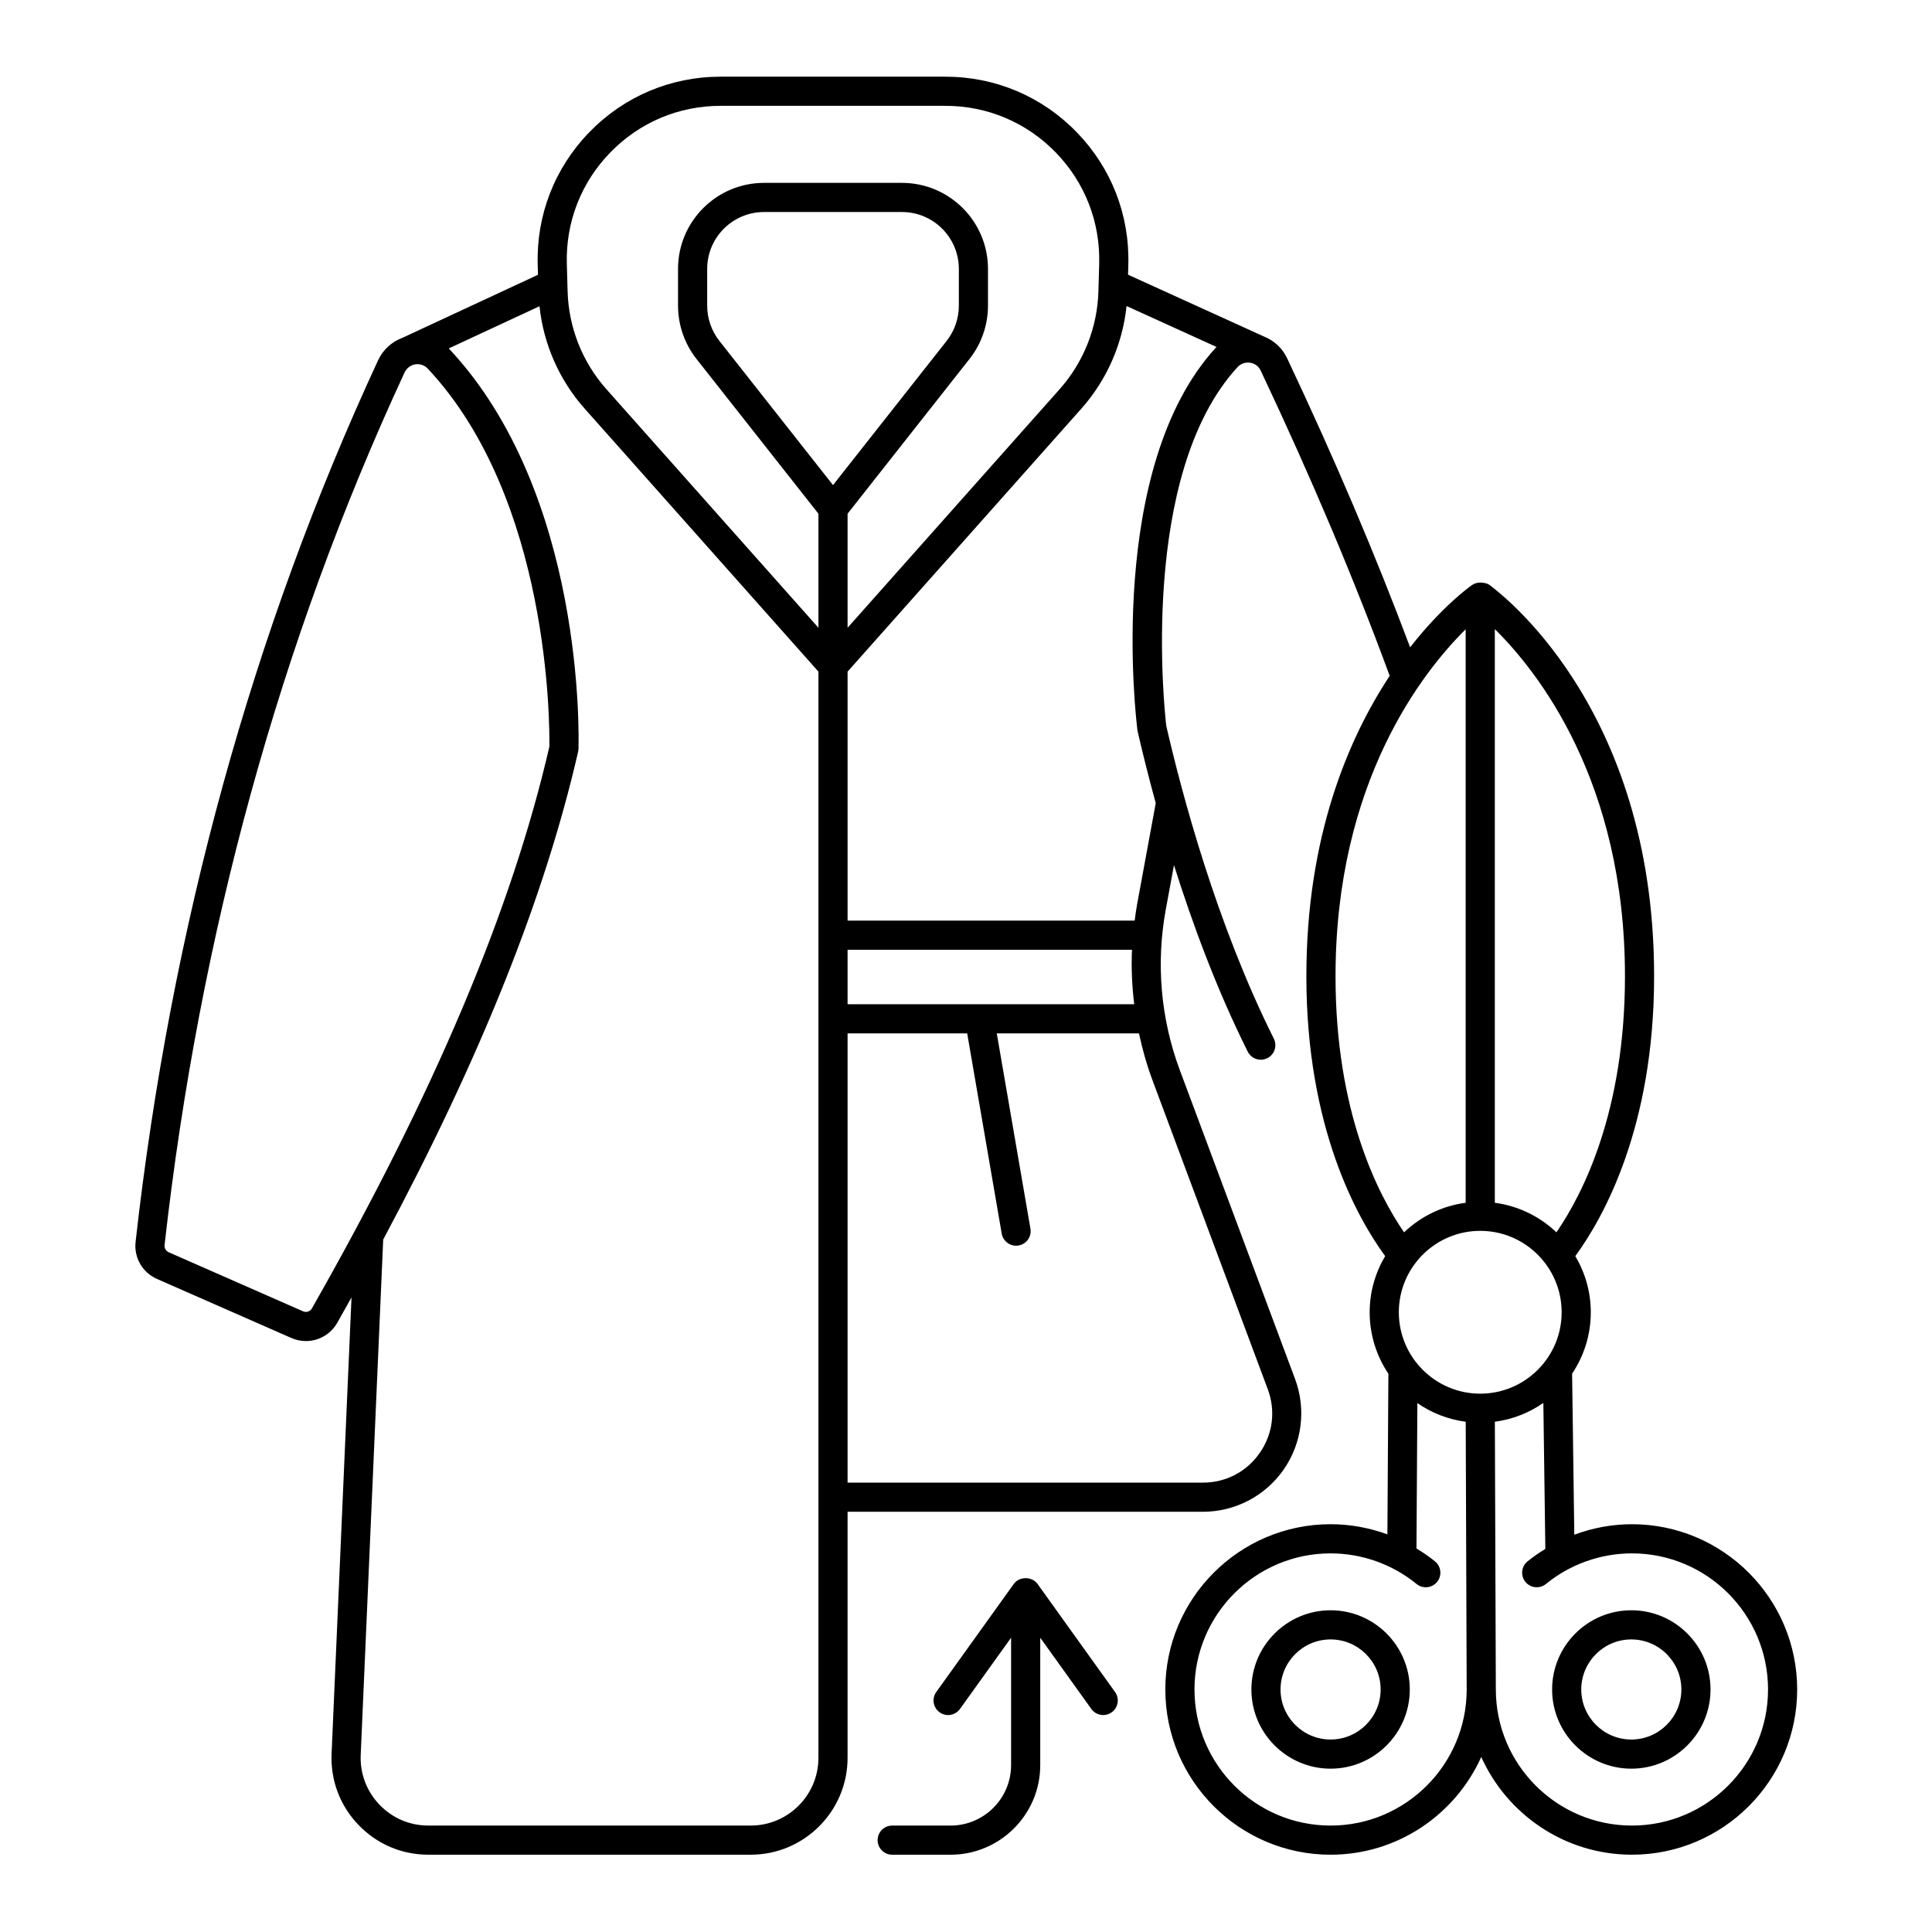 <svg xmlns="http://www.w3.org/2000/svg" id="&#x421;&#x43B;&#x43E;&#x439;_1" height="512" viewBox="0 0 5000 5000" width="512"><g><path d="m4223.44 3944.682c-51.217 0-101.722 9.472-149.169 27.122l-5.666-416.781c30.51-45.489 48.362-100.15 48.362-158.923 0-53.083-14.794-102.661-40.081-145.313 72.211-98.719 203.94-332.427 203.94-724.161 0-703.749-407.859-998.238-424.492-1011.635-7.258-5.846-17.64-7.21-24.85-7.334-7.795-.134-15.896 2.24-22.297 6.729-7.035 4.936-77.78 55.95-159.795 160.888-89.978-239.914-194.283-485.42-318.498-748.465-12.29-26.017-33.972-45.808-60.308-56.146l-351.23-159.746.724-25.661c3.61-128.953-43.93-250.896-133.877-343.385-89.922-92.476-210.49-143.404-339.48-143.404h-581.794c-128.978 0-249.533 50.928-339.468 143.392-89.935 92.488-137.499 214.443-133.901 343.409l.737 25.882-350.88 163.159c-27.49 10.246-50.222 30.75-62.819 57.914-325.348 701.808-536.525 1469.463-627.687 2281.674-4.543 40.848 17.705 79.413 55.348 95.975l347.706 152.846c12.278 5.39 25.096 7.956 37.73 7.956 32.634 0 63.979-17.177 81.107-47.281 12.585-22.112 24.678-43.893 36.901-65.76l-51.548 1180.728c-3.008 68.977 21.633 134.429 69.369 184.289s112.047 77.326 181.085 77.326h834.237c138.235 0 250.688-112.452 250.688-250.688v-636.823h919.555c83.391 0 161.575-40.897 209.139-109.395 47.564-68.51 58.565-156.075 29.417-234.235l-298.104-798.841c-49.578-132.858-62.199-276.814-36.465-416.302l21.173-114.871c47.908 152.158 110.936 322.911 190.938 482.885 6.605 13.211 19.939 20.86 33.764 20.86 5.672 0 11.418-1.289 16.845-3.99 18.637-9.319 26.176-31.984 16.87-50.609-148.512-296.962-238.041-633.987-278.411-809.743-4.371-37.435-71.236-649.936 184.437-928.015 8.423-9.147 20.283-13.297 32.659-11.467 12.155 1.854 22.125 9.245 27.33 20.283 131.495 278.454 240.724 537.097 333.845 790.049-107.615 163.214-215.635 416.683-215.635 777.551 0 391.698 131.722 625.442 203.909 724.173-25.286 42.653-40.075 92.224-40.075 145.301 0 58.835 17.883 113.551 48.448 159.071l-2.566 415.781c-46.833-17.146-96.62-26.281-147.075-26.281-235.807 0-427.659 191.853-427.659 427.659 0 235.819 191.852 427.671 427.659 427.671 173.559 0 322.991-104.085 389.966-252.959 66.975 148.856 216.402 252.935 389.942 252.935 235.807 0 427.659-191.84 427.659-427.635 0-235.807-191.852-427.659-427.659-427.659zm-2643.894-3550.226c75.607-77.743 176.959-120.555 285.384-120.555h581.794c108.437 0 209.802 42.813 285.409 120.555 75.606 77.755 115.583 180.287 112.563 288.687l-1.989 70.806c-2.627 93.471-38.282 183.442-100.407 253.339l-548.767 617.351v-295.182l315.612-400.513c30.793-39.056 47.76-87.982 47.76-137.756v-95.349c0-122.716-99.843-222.559-222.559-222.559h-357.037c-122.716 0-222.559 99.843-222.559 222.559v95.349c0 49.749 16.956 98.676 47.748 137.744l315.6 400.525v295.157l-548.718-617.326c-62.162-69.91-97.817-159.869-100.395-253.352l-2.014-70.794c-3.02-108.412 36.957-210.931 112.575-288.686zm1355.785 2204.46h-741.798v-140.924h736.015c-2.075 47.103.135 94.207 5.783 140.924zm-779.515-1343.47-294.065-373.195c-20.357-25.832-31.566-58.172-31.566-91.064v-95.349c0-81.119 66.005-147.124 147.125-147.124h357.037c81.119 0 147.125 66.005 147.125 147.124v95.349c0 32.904-11.197 65.244-31.554 91.064zm-1348.578 2130.647c-4.58 8.042-14.439 11.295-22.923 7.563l-347.694-152.833c-7.182-3.168-11.603-10.817-10.743-18.552 90.254-804.083 299.234-1563.893 621.157-2258.323 5.13-11.074 15.642-19.143 27.729-21.055 11.731-1.856 23.923 2.201 32.052 10.865 317.908 338.854 315.772 927.769 314.949 978.599-97.498 422.944-298.534 898.511-614.527 1453.736zm1135.607 1338.448h-834.237c-48.264 0-93.225-19.203-126.596-54.059s-50.597-80.616-48.497-128.831l58.221-1333.703c252.768-472.522 418.42-887.333 504.42-1262.492.552-2.357.859-4.776.933-7.207.872-26.79 17.14-660.482-335.257-1036.108-.141-.147-.307-.27-.448-.417l234.818-109.192c10.356 97.921 50.996 190.864 116.798 264.874l605.097 680.753v2811.129c.001 96.638-78.613 175.253-175.252 175.253zm1338.129-1129.346c20.823 55.827 13.26 115.914-20.7 164.854-33.985 48.927-87.614 76.981-147.186 76.981h-919.555v-1162.68h309.547l89.358 518.269c3.167 18.355 19.104 31.308 37.128 31.308 2.136 0 4.297-.172 6.458-.552 20.529-3.536 34.304-23.045 30.768-43.574l-87.147-505.451h368.038c8.772 41.333 20.313 82.151 35.188 122.017zm-337.343-1705.737c.172 1.24.368 2.468.663 3.683 11.48 50.093 27.097 113.625 46.772 185.382l-48.196 261.492c-2.603 14.132-4.475 28.337-6.36 42.542h-742.977v-644.374l605.146-680.778c65.876-74.121 106.522-167.266 116.817-265.39l232.909 105.939c-.405.417-.865.773-1.259 1.203-285.924 310.984-207.002 962.713-203.515 990.301zm887.215 1717.34c-116.172 0-210.687-94.514-210.687-210.699 0-116.172 94.514-210.687 210.687-210.687s210.687 94.514 210.687 210.687c0 116.184-94.514 210.699-210.687 210.699zm374.546-1080.173c0 349.861-109.039 563.175-177.389 662.643-42.757-40.774-98.013-68.363-159.439-76.509v-1484.609c110.573 108.892 336.828 393.453 336.828 898.475zm-412.263-898.064v1484.198c-61.407 8.14-116.657 35.722-159.415 76.484-68.32-99.401-177.389-312.653-177.389-662.619 0-503.326 226.255-788.662 336.804-898.063zm-349.597 3096.004c-194.21 0-352.224-158.015-352.224-352.237s158.015-352.224 352.224-352.224c80.96 0 160.004 28.128 222.547 79.216 16.157 13.174 39.903 10.804 53.089-5.353 13.162-16.133 10.78-39.89-5.353-53.064-15.188-12.4-31.357-23.365-47.994-33.494l2.321-376.24c36.471 25.329 79.081 42.217 125.11 48.301l2.505 693.006c0 .037.012.074.012.11-.141 194.1-158.089 351.979-352.237 351.979zm779.908-.024c-194.21 0-352.225-157.99-352.225-352.2 0 0 0 0 0-.006v-.006c0-.086-.025-.166-.025-.246l-2.505-692.65c46.213-6.151 88.952-23.211 125.503-48.743l5.132 377.854c-15.979 9.828-31.542 20.406-46.164 32.346-16.133 13.174-18.515 36.932-5.353 53.064 13.162 16.133 36.882 18.527 53.089 5.353 62.518-51.063 141.563-79.192 222.547-79.192 194.209 0 352.224 158.003 352.224 352.224.002 194.212-158.013 352.202-352.223 352.202z"></path><path d="m3443.532 4167.376c-113.004 0-204.94 91.936-204.94 204.953 0 113.029 91.936 204.978 204.94 204.978 113.029 0 204.99-91.948 204.99-204.978 0-113.017-91.961-204.953-204.99-204.953zm0 334.495c-71.407 0-129.506-58.11-129.506-129.542 0-71.42 58.098-129.518 129.506-129.518 71.432 0 129.555 58.098 129.555 129.518 0 71.432-58.123 129.542-129.555 129.542z"></path><path d="m4221.844 4167.376c-113.029 0-204.99 91.936-204.99 204.953 0 113.029 91.96 204.978 204.99 204.978 113.029 0 204.965-91.948 204.965-204.978 0-113.017-91.936-204.953-204.965-204.953zm0 334.495c-71.432 0-129.555-58.11-129.555-129.542 0-71.42 58.123-129.518 129.555-129.518s129.53 58.098 129.53 129.518c.001 71.432-58.098 129.542-129.53 129.542z"></path><path d="m2685.036 4099.111c-14.144-19.742-47.147-19.742-61.291 0l-200.668 279.737c-12.155 16.931-8.275 40.492 8.668 52.635 16.894 12.13 40.468 8.263 52.623-8.656l132.33-184.474v329.67c0 86.313-70.229 156.529-156.542 156.529h-151.188c-20.835 0-37.717 16.882-37.717 37.717s16.882 37.717 37.717 37.717h151.188c127.91 0 231.976-104.054 231.976-231.964v-329.603l132.281 184.406c7.367 10.264 18.932 15.728 30.67 15.728 7.612 0 15.298-2.296 21.953-7.072 16.943-12.143 20.823-35.704 8.668-52.635z"></path></g></svg>